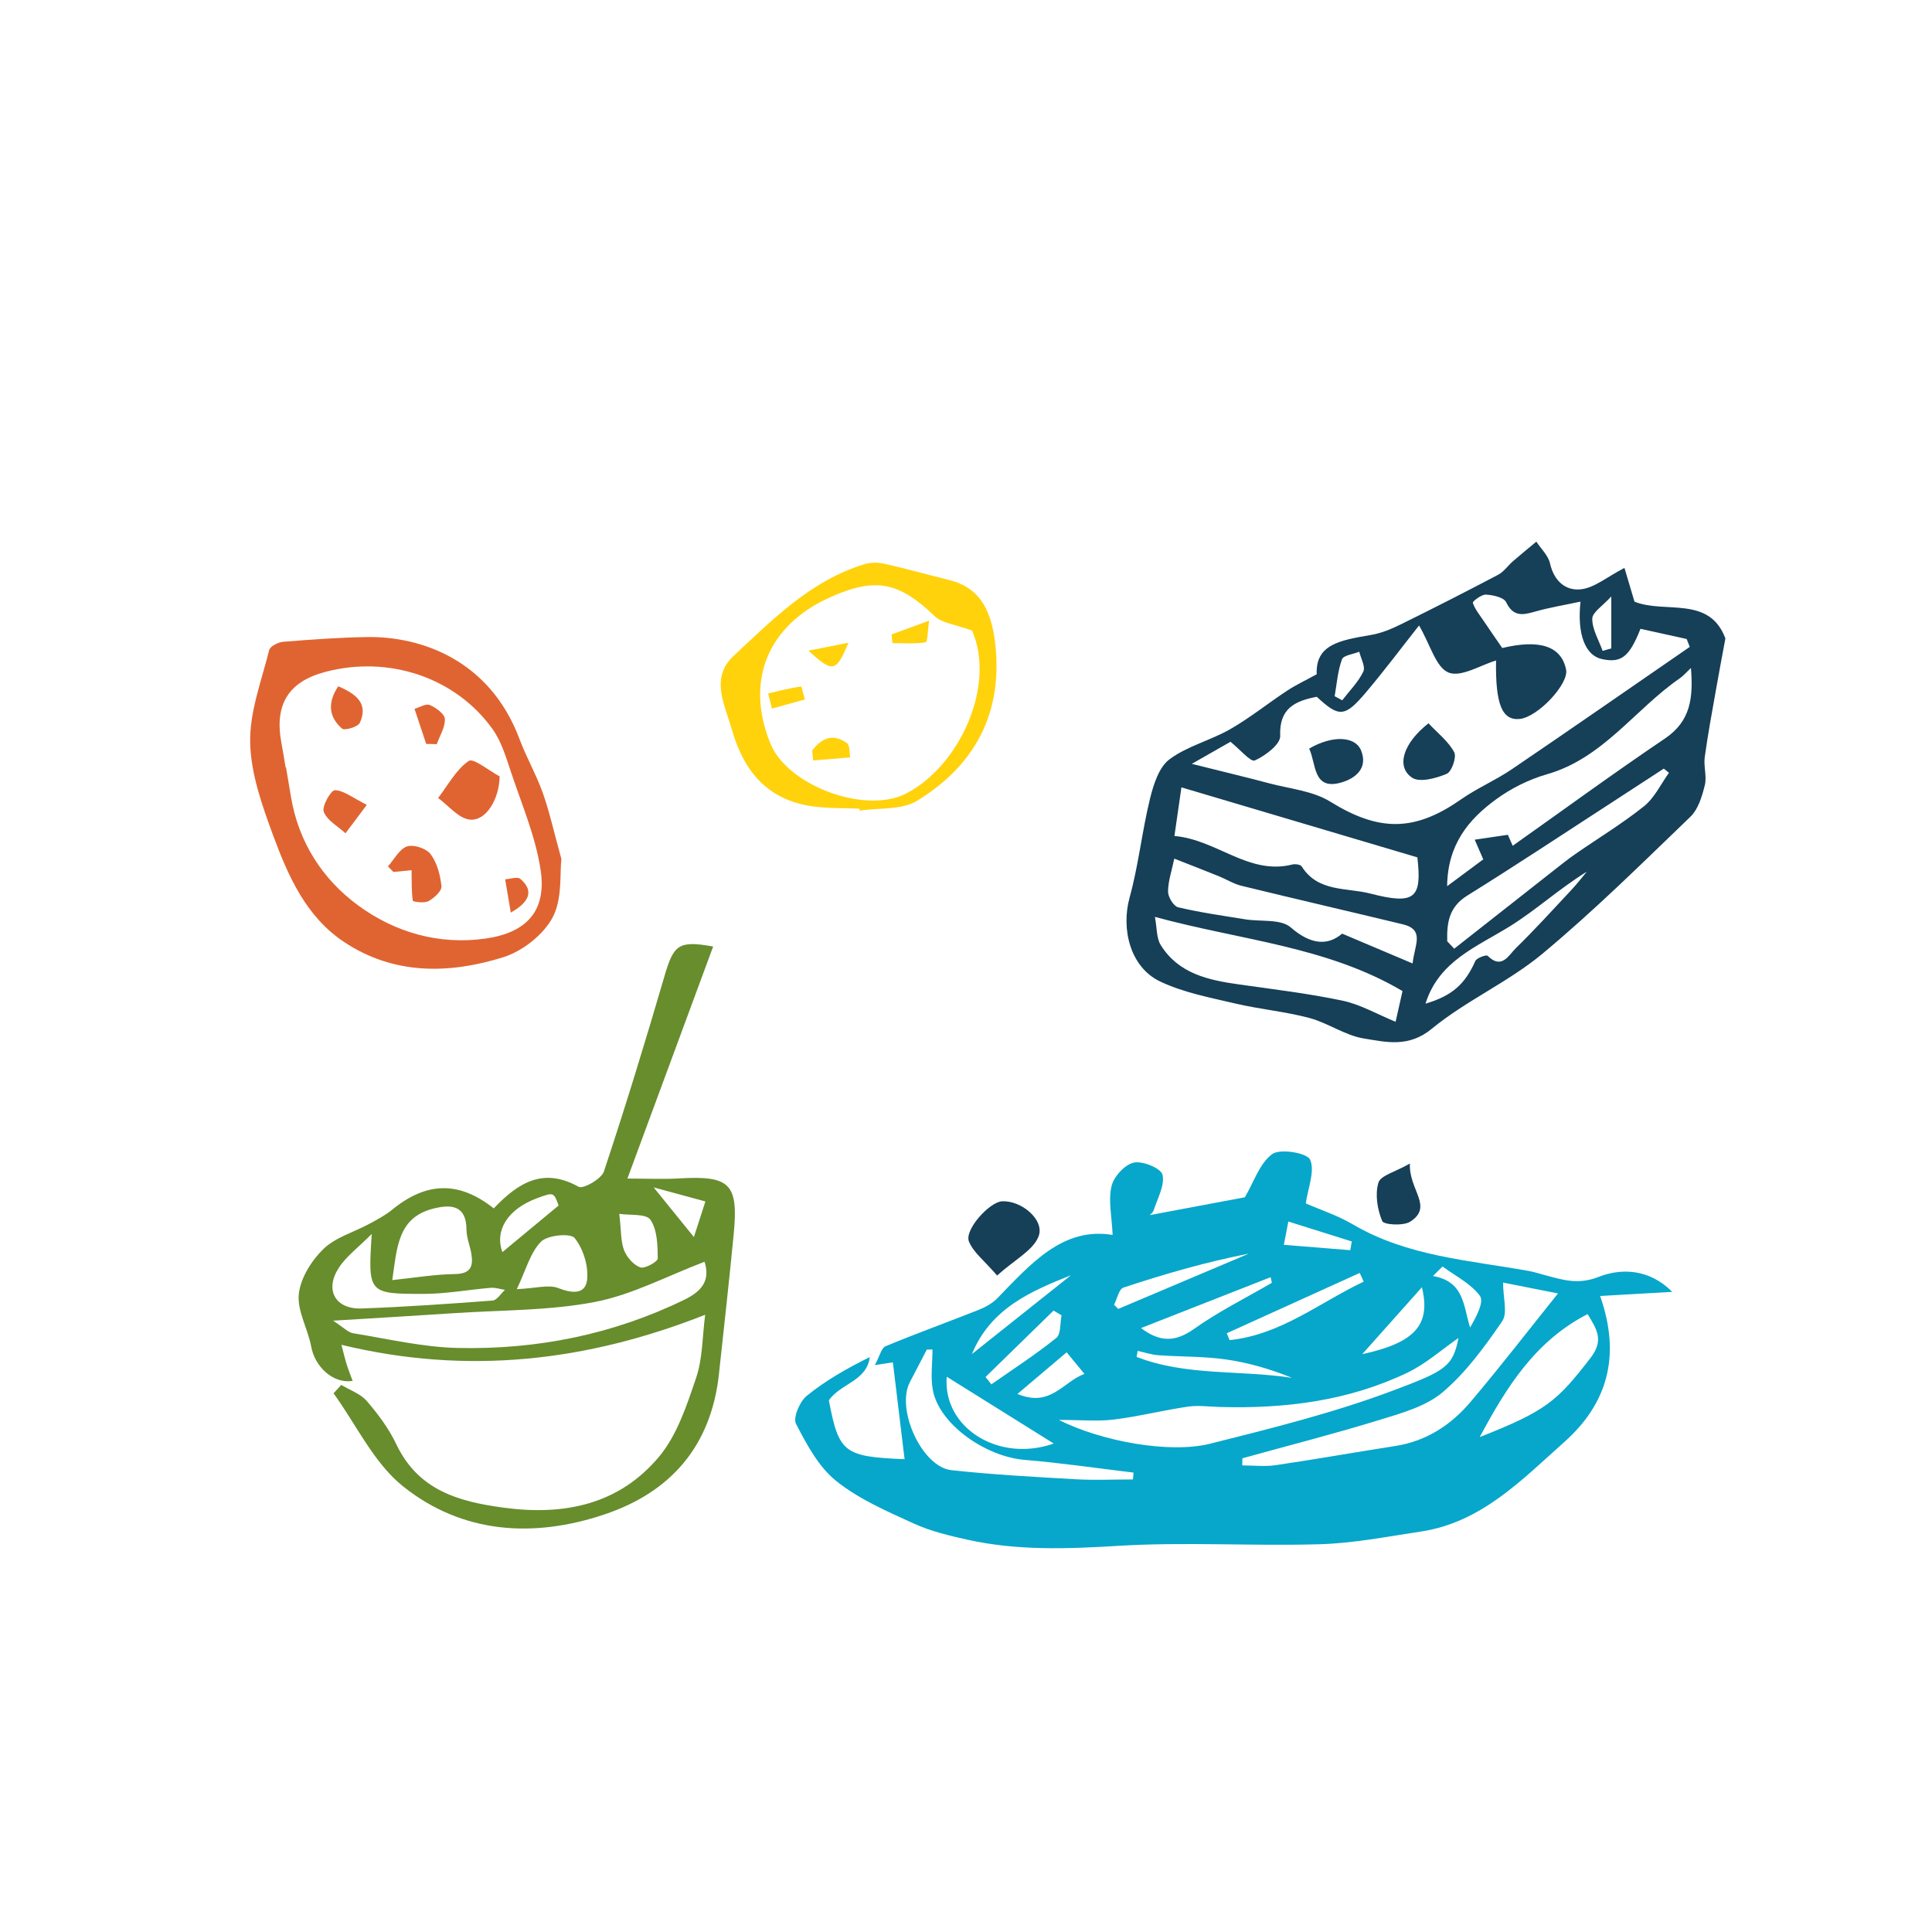 <?xml version="1.0" encoding="utf-8"?>
<!-- Generator: Adobe Illustrator 16.0.4, SVG Export Plug-In . SVG Version: 6.00 Build 0)  -->
<!DOCTYPE svg PUBLIC "-//W3C//DTD SVG 1.1//EN" "http://www.w3.org/Graphics/SVG/1.1/DTD/svg11.dtd">
<svg version="1.1" id="Layer_1" xmlns="http://www.w3.org/2000/svg" xmlns:xlink="http://www.w3.org/1999/xlink" x="0px" y="0px"
	 width="250px" height="250px" viewBox="0 0 250 250" enable-background="new 0 0 250 250" xml:space="preserve">
<path fill-rule="evenodd" clip-rule="evenodd" fill="#163F58" d="M170.383,87.248c-0.171-3.855,2.984-4.396,7.026-5.086
	c1.33-0.225,2.641-0.771,3.86-1.373c4.226-2.082,8.422-4.219,12.59-6.416c0.741-0.391,1.266-1.184,1.921-1.754
	c0.992-0.863,2.013-1.691,3.022-2.531c0.609,0.93,1.537,1.791,1.766,2.809c0.518,2.307,2.044,3.611,4.081,3.348
	c1.707-0.221,3.264-1.566,5.555-2.758c0.334,1.121,0.812,2.734,1.299,4.369c3.934,1.588,9.686-0.832,11.762,4.76
	c-0.426,2.309-0.833,4.43-1.203,6.553c-0.516,2.936-1.067,5.863-1.47,8.811c-0.16,1.191,0.292,2.494,0.009,3.633
	c-0.357,1.438-0.852,3.1-1.861,4.072c-6.272,6.037-12.478,12.178-19.162,17.738c-4.409,3.666-9.876,6.055-14.307,9.699
	c-2.997,2.465-5.888,1.727-8.798,1.256c-2.427-0.391-4.627-2.01-7.043-2.654c-3.143-0.838-6.429-1.125-9.598-1.873
	c-3.293-0.777-6.717-1.416-9.731-2.857c-3.842-1.836-5.061-6.758-3.929-10.859c1.152-4.174,1.599-8.541,2.631-12.754
	c0.452-1.836,1.152-4.094,2.521-5.119c2.299-1.723,5.315-2.445,7.856-3.902c2.559-1.465,4.88-3.342,7.351-4.971
	C167.625,88.664,168.824,88.104,170.383,87.248z M194.388,83.852c4.858-1.152,7.639-0.254,8.262,2.791
	c0.38,1.85-3.644,6.139-5.99,6.387c-2.324,0.246-3.162-1.977-3.071-7.561c-1.994,0.586-4.527,2.209-6.145,1.561
	c-1.63-0.656-2.352-3.574-3.819-6.096c-2.215,2.809-4.449,5.793-6.851,8.637c-2.768,3.277-3.503,3.271-6.383,0.594
	c-2.849,0.539-4.883,1.52-4.735,5.076c0.044,1.064-1.929,2.559-3.285,3.162c-0.53,0.236-1.91-1.428-3.146-2.418
	c-1.348,0.77-3.138,1.791-5.007,2.857c3.611,0.904,6.854,1.678,10.076,2.533c2.643,0.699,5.589,0.965,7.825,2.35
	c6.259,3.873,10.873,3.957,16.905-0.266c2.084-1.459,4.475-2.477,6.585-3.906c7.716-5.234,15.37-10.559,23.049-15.848
	c-0.134-0.342-0.269-0.68-0.404-1.021c-2.003-0.441-4.008-0.883-5.977-1.316c-1.449,3.668-2.509,4.461-5.015,3.91
	c-2.109-0.467-3.207-3.17-2.745-7.43c-2.077,0.447-4.025,0.762-5.91,1.301c-1.595,0.457-2.804,0.67-3.715-1.227
	c-0.304-0.627-1.705-0.934-2.626-0.98c-0.57-0.029-1.739,0.883-1.682,1.061c0.266,0.814,0.854,1.529,1.351,2.266
	C192.674,81.369,193.431,82.455,194.388,83.852z M183.406,110.943c-10.383-3.08-20.271-6.016-30.53-9.059
	c-0.289,2.004-0.592,4.117-0.906,6.293c5.479,0.465,9.612,5.113,15.264,3.689c0.371-0.092,1.052,0.002,1.207,0.25
	c2.101,3.35,5.803,2.717,8.866,3.508C183.114,117.125,184.016,116.227,183.406,110.943z M195.117,108.023
	c0.21,0.473,0.419,0.947,0.626,1.422c6.557-4.641,13.045-9.387,19.701-13.881c3.339-2.254,3.671-5.277,3.362-9.129
	c-0.658,0.617-1,1.033-1.424,1.324c-5.822,4.018-9.935,10.354-17.222,12.436c-2.315,0.662-4.614,1.811-6.562,3.232
	c-3.541,2.584-6.287,5.836-6.339,11.244c1.895-1.406,3.326-2.469,4.675-3.469c-0.376-0.865-0.678-1.561-1.108-2.547
	C192.517,108.406,193.817,108.215,195.117,108.023z M181.485,128.244c-9.823-5.799-20.887-6.557-32.039-9.6
	c0.272,1.439,0.189,2.732,0.744,3.631c2.301,3.717,6.154,4.547,10.128,5.109c4.484,0.633,8.994,1.17,13.42,2.105
	c2.297,0.486,4.436,1.738,6.851,2.73C180.949,130.625,181.198,129.518,181.485,128.244z M151.951,111.105
	c-0.329,1.59-0.805,2.932-0.805,4.273c0,0.701,0.715,1.887,1.304,2.025c2.854,0.676,5.773,1.086,8.672,1.555
	c2.004,0.33,4.611-0.078,5.896,1.045c2.642,2.305,4.841,2.361,6.654,0.809c3.329,1.408,6.072,2.57,9.118,3.859
	c0.24-2.375,1.633-4.367-1.274-5.068c-6.95-1.674-13.917-3.285-20.865-4.98c-1.02-0.248-1.951-0.842-2.938-1.242
	C155.854,112.629,153.982,111.906,151.951,111.105z M187.271,121.803c0.3,0.32,0.602,0.639,0.904,0.959
	c4.304-3.387,8.605-6.773,12.915-10.156c0.908-0.711,1.811-1.438,2.757-2.094c2.972-2.059,6.082-3.938,8.893-6.189
	c1.358-1.088,2.167-2.861,3.225-4.322c-0.224-0.182-0.447-0.363-0.67-0.543c-2.463,1.605-4.922,3.215-7.389,4.812
	c-6.006,3.891-11.968,7.846-18.044,11.621C187.463,117.381,187.211,119.459,187.271,121.803z M184.46,129.873
	c3.443-1.014,5.115-2.527,6.447-5.518c0.181-0.408,1.428-0.842,1.594-0.676c1.819,1.82,2.72-0.074,3.624-0.963
	c2.5-2.443,4.855-5.037,7.244-7.592c0.695-0.74,1.312-1.549,1.966-2.33c-3.582,2.211-6.566,4.961-9.951,7.064
	C191.087,122.529,186.184,124.352,184.46,129.873z M172.704,90.09c0.327,0.178,0.653,0.354,0.979,0.529
	c0.938-1.223,2.071-2.352,2.729-3.711c0.305-0.625-0.319-1.703-0.521-2.574c-0.776,0.316-2.047,0.457-2.24,0.986
	C173.097,86.826,172.986,88.49,172.704,90.09z M207.377,84.225c0.374-0.107,0.749-0.215,1.125-0.322c0-1.977,0-3.949,0-6.727
	c-1.113,1.234-2.46,2.057-2.465,2.885C206.034,81.447,206.886,82.838,207.377,84.225z"/>
<path fill-rule="evenodd" clip-rule="evenodd" fill="#678D2D" d="M63.89,156.365c3.209-3.371,6.446-5.334,10.979-2.795
	c0.583,0.328,2.953-1.01,3.276-1.979c2.782-8.367,5.361-16.807,7.835-25.27c1.194-4.09,1.814-4.645,6.301-3.842
	c-3.632,9.828-7.25,19.623-11.095,30.027c2.499,0,4.615,0.104,6.719-0.021c6.537-0.383,7.663,0.689,7.04,7.154
	c-0.586,6.057-1.259,12.107-1.914,18.16c-1.003,9.256-6.174,15.268-14.81,18.166c-9.199,3.088-18.379,2.502-26.052-3.621
	c-3.792-3.025-6.055-7.973-9.008-12.051c0.333-0.361,0.67-0.723,1.005-1.086c1.115,0.682,2.481,1.143,3.294,2.084
	c1.457,1.689,2.846,3.543,3.797,5.547c2.844,6.008,8.06,7.482,14.033,8.27c7.844,1.037,14.856-0.475,19.979-6.598
	c2.345-2.799,3.601-6.654,4.807-10.211c0.856-2.529,0.804-5.361,1.172-8.168c-15.291,6.035-30.753,7.836-47.069,3.887
	c0.332,1.248,0.483,1.924,0.693,2.58c0.224,0.699,0.502,1.383,0.76,2.092c-2.495,0.393-4.869-1.775-5.363-4.441
	c-0.426-2.305-1.83-4.613-1.603-6.795c0.215-2.062,1.636-4.33,3.182-5.832c1.559-1.514,3.939-2.176,5.934-3.252
	c1.015-0.549,2.058-1.094,2.94-1.816C55.163,152.91,59.383,152.787,63.89,156.365z M91.168,163.271
	c-4.836,1.836-9.364,4.273-14.183,5.201c-5.941,1.143-12.123,1.043-18.204,1.449c-4.87,0.326-9.744,0.607-15.68,0.973
	c1.388,0.896,1.945,1.525,2.588,1.627c4.499,0.729,9.006,1.801,13.531,1.904c10.209,0.232,20.053-1.723,29.323-6.234
	C90.791,167.098,91.947,165.713,91.168,163.271z M50.759,165.645c2.844-0.295,5.471-0.744,8.105-0.783
	c2.031-0.029,2.4-0.973,2.131-2.609c-0.172-1.045-0.624-2.076-0.629-3.113c-0.012-3.252-2.068-3.312-4.307-2.744
	C51.417,157.568,51.371,161.545,50.759,165.645z M48.102,159.672c-1.742,1.756-3.303,2.893-4.277,4.408
	c-1.843,2.871-0.415,5.359,2.975,5.236c5.655-0.203,11.305-0.598,16.946-1.025c0.562-0.045,1.064-0.902,1.596-1.381
	c-0.61-0.096-1.23-0.316-1.826-0.268c-2.891,0.24-5.779,0.783-8.67,0.787C47.613,167.439,47.613,167.344,48.102,159.672z
	 M66.873,166.816c2.478-0.109,4.123-0.629,5.371-0.137c1.807,0.709,3.513,0.836,3.726-1.088c0.197-1.768-0.502-4.008-1.613-5.393
	c-0.53-0.66-3.511-0.381-4.356,0.479C68.616,162.084,68.069,164.312,66.873,166.816z M80.138,157.07
	c0.254,2.197,0.174,3.555,0.617,4.711c0.352,0.91,1.23,1.908,2.103,2.219c0.584,0.205,2.258-0.738,2.255-1.16
	c-0.016-1.707-0.054-3.709-0.951-5.008C83.604,157.023,81.496,157.283,80.138,157.07z M72.286,155.99
	c-0.639-1.727-0.639-1.727-2.712-0.973c-3.946,1.436-5.576,4.254-4.566,7.008C67.277,160.145,69.699,158.137,72.286,155.99z
	 M89.79,160.074c0.538-1.672,1.016-3.139,1.489-4.607c-1.982-0.539-3.968-1.078-6.696-1.818
	C86.615,156.16,87.961,157.818,89.79,160.074z"/>
<g>
	<path fill-rule="evenodd" clip-rule="evenodd" fill="#06A7CA" d="M148.766,157.238c4.114-0.773,8.457-1.588,12.322-2.312
		c1.159-1.971,1.902-4.389,3.537-5.588c1.022-0.746,4.52-0.152,4.904,0.723c0.65,1.48-0.278,3.658-0.56,5.662
		c1.783,0.783,4.097,1.541,6.15,2.746c7.027,4.109,14.963,4.604,22.684,5.988c0.728,0.131,1.435,0.367,2.152,0.557
		c2.278,0.6,4.252,1.264,6.922,0.211c2.88-1.133,6.527-1.07,9.515,1.941c-3.337,0.191-6.213,0.357-9.336,0.535
		c2.729,7.764,0.948,13.928-4.651,18.91c-5.553,4.943-10.745,10.412-18.607,11.582c-4.31,0.643-8.633,1.5-12.966,1.629
		c-8.707,0.258-17.453-0.32-26.137,0.209c-6.562,0.4-13.018,0.639-19.445-0.781c-2.375-0.529-4.798-1.098-6.99-2.098
		c-3.477-1.59-7.105-3.15-10.044-5.506c-2.279-1.824-3.826-4.727-5.211-7.402c-0.41-0.797,0.476-2.883,1.385-3.621
		c2.449-1.99,5.229-3.568,8.162-5.016c-0.394,3.129-3.839,3.436-5.295,5.6c1.293,6.795,1.939,7.279,9.797,7.615
		c-0.491-4.076-0.993-8.229-1.514-12.533c-0.25,0.037-0.916,0.141-2.334,0.355c0.623-1.141,0.833-2.213,1.393-2.443
		c3.995-1.664,8.067-3.125,12.089-4.725c0.869-0.346,1.755-0.852,2.398-1.514c4.331-4.457,8.459-9.225,14.889-8.162
		c-0.108-2.41-0.577-4.457-0.15-6.297c0.286-1.232,1.702-2.793,2.874-3.059c1.138-0.26,3.526,0.725,3.726,1.555
		c0.326,1.367-0.644,3.061-1.134,4.592C149.179,156.943,148.79,157.209,148.766,157.238z M160.762,188.703
		c-0.005,0.309-0.008,0.613-0.013,0.92c1.445,0,2.917,0.176,4.33-0.031c5.169-0.762,10.315-1.676,15.479-2.482
		c4.013-0.627,7.208-2.719,9.741-5.717c3.814-4.506,7.426-9.186,11.305-14.023c-2.146-0.424-4.651-0.92-7.108-1.406
		c0,1.969,0.611,3.943-0.112,5.002c-2.255,3.291-4.682,6.625-7.692,9.178c-2.173,1.844-5.308,2.711-8.146,3.584
		C172.663,185.537,166.693,187.061,160.762,188.703z M188.732,173.129c-2.123,1.469-4.2,3.334-6.618,4.496
		c-7.648,3.668-15.854,4.674-24.258,4.438c-1.382-0.037-2.793-0.24-4.144-0.045c-3.203,0.471-6.36,1.273-9.572,1.67
		c-2.104,0.26-4.269,0.049-7.132,0.049c5.559,2.791,14.356,4.385,19.583,3.078c7.97-1.998,16.001-3.998,23.674-6.881
		C187.024,177.393,187.998,176.857,188.732,173.129z M120.664,174.629c-0.244,0-0.488,0.002-0.73,0.002
		c-0.737,1.412-1.477,2.818-2.205,4.232c-1.812,3.512,1.567,10.957,5.378,11.375c5.349,0.586,10.73,0.869,16.104,1.178
		c2.456,0.139,4.929,0.023,7.394,0.023c0.024-0.295,0.049-0.592,0.073-0.887c-4.69-0.559-9.365-1.252-14.072-1.641
		c-5.127-0.424-11.044-4.625-11.888-8.994C120.388,178.217,120.664,176.395,120.664,174.629z M205.435,170.043
		c-6.774,3.488-10.477,9.416-13.959,15.914c8.67-3.408,10.031-4.686,14.307-10.201C207.616,173.391,206.607,172.002,205.435,170.043
		z M122.505,178.145c-0.523,6.635,6.755,11.156,13.848,8.648C131.832,183.971,127.149,181.047,122.505,178.145z M164.58,165.994
		c-0.055-0.242-0.107-0.484-0.163-0.725c-5.55,2.178-11.1,4.359-16.771,6.584c2.431,1.832,4.426,1.834,6.83,0.129
		C157.658,169.723,161.195,167.967,164.58,165.994z M158.744,172.523c0.12,0.297,0.243,0.592,0.365,0.887
		c6.635-0.684,11.651-4.867,17.354-7.568c-0.171-0.373-0.343-0.746-0.514-1.123C170.214,167.32,164.478,169.922,158.744,172.523z
		 M144.159,168.838c0.182,0.178,0.361,0.357,0.542,0.535c5.635-2.387,11.271-4.77,16.904-7.154
		c-5.546,1.078-10.921,2.643-16.232,4.393C144.787,166.807,144.554,168.07,144.159,168.838z M127.528,178.182
		c0.251,0.318,0.503,0.637,0.754,0.953c2.822-1.975,5.724-3.854,8.403-6.006c0.615-0.492,0.474-1.93,0.681-2.93
		c-0.347-0.203-0.69-0.406-1.036-0.611C133.396,172.453,130.461,175.318,127.528,178.182z M183.992,166.572
		c-2.853,3.197-5.229,5.863-7.722,8.66C182.891,173.785,185.229,171.572,183.992,166.572z M147.213,174.803
		c-0.047,0.26-0.092,0.52-0.14,0.779c6.431,2.5,13.41,1.678,20.112,2.711c-2.795-1.137-5.672-1.977-8.61-2.389
		c-2.872-0.402-5.805-0.332-8.705-0.539C148.977,175.299,148.099,174.996,147.213,174.803z M138.026,174.988
		c-2.202,1.863-4.079,3.453-6.367,5.389c4.286,1.791,5.867-1.557,8.664-2.594C139.469,176.742,138.883,176.027,138.026,174.988z
		 M125.765,175.215c4.417-3.514,8.618-6.859,12.821-10.201C133.335,167.105,128.198,169.316,125.765,175.215z M174.723,161.773
		c0.066-0.375,0.135-0.752,0.203-1.127c-2.696-0.846-5.389-1.693-8.215-2.578c-0.286,1.477-0.431,2.234-0.583,3.014
		C169.133,161.324,171.928,161.551,174.723,161.773z M186.664,163.881c-0.412,0.412-0.827,0.826-1.242,1.238
		c4.047,0.693,3.927,3.832,4.804,6.664c0.835-1.422,1.838-3.338,1.274-4.098C190.325,166.094,188.325,165.113,186.664,163.881z"/>
	<path fill-rule="evenodd" clip-rule="evenodd" fill="#163F58" d="M129.025,165.051c-1.662-1.938-3.095-3.004-3.649-4.418
		c-0.59-1.5,2.641-5.074,4.262-5.182c2.493-0.162,5.585,2.396,4.749,4.543C133.685,161.801,131.346,162.965,129.025,165.051z"/>
	<path fill-rule="evenodd" clip-rule="evenodd" fill="#163F58" d="M182.441,150.562c-0.163,3.428,3.088,5.559,0.042,7.52
		c-0.896,0.574-3.423,0.41-3.626-0.076c-0.628-1.5-0.943-3.453-0.493-4.965C178.645,152.105,180.539,151.65,182.441,150.562z"/>
</g>
<path fill-rule="evenodd" clip-rule="evenodd" fill="#163F58" d="M184.844,93.594c1.234,1.316,2.599,2.361,3.329,3.742
	c0.336,0.633-0.32,2.521-0.967,2.795c-1.372,0.582-3.494,1.16-4.48,0.502C180.615,99.223,181.555,96.18,184.844,93.594z"/>
<path fill-rule="evenodd" clip-rule="evenodd" fill="#163F58" d="M169.407,96.867c3.009-1.752,5.981-1.629,6.728,0.273
	c0.931,2.365-0.891,3.596-2.438,4.074C169.847,102.408,170.343,98.842,169.407,96.867z"/>
<g>
	<path fill-rule="evenodd" clip-rule="evenodd" fill="#E06431" d="M72.644,111.152c-0.224,1.854,0.149,5.154-1.138,7.57
		c-1.204,2.258-3.924,4.379-6.407,5.15c-7.006,2.182-14.143,2.297-20.575-1.98c-4.925-3.275-7.24-8.533-9.188-13.807
		c-1.422-3.859-2.877-7.963-2.964-11.99c-0.087-3.98,1.474-8.016,2.462-11.986c0.124-0.486,1.162-1.008,1.809-1.061
		c3.634-0.291,7.276-0.562,10.918-0.615c6.922-0.096,15.844,2.973,19.668,13.215c0.885,2.369,2.167,4.588,3.013,6.967
		C71.098,105.021,71.642,107.539,72.644,111.152z M36.955,99.297c0.016-0.002,0.034-0.006,0.054-0.01
		c0.214,1.27,0.431,2.537,0.64,3.809c0.975,5.879,4.092,10.688,8.688,14.059c4.741,3.484,10.454,5.154,16.495,4.295
		c5.34-0.76,7.907-3.604,7.129-8.836c-0.648-4.359-2.457-8.553-3.865-12.779c-0.628-1.895-1.232-3.91-2.366-5.496
		c-4.8-6.701-13.459-9.561-21.645-7.393c-4.774,1.264-6.601,4.234-5.668,9.197C36.613,97.191,36.776,98.244,36.955,99.297z"/>
	<path fill-rule="evenodd" clip-rule="evenodd" fill="#E06431" d="M64.657,100.463c-0.064,3.008-1.789,5.836-3.892,5.59
		c-1.448-0.168-2.723-1.809-4.073-2.791c1.279-1.662,2.32-3.668,3.963-4.799C61.252,98.053,63.283,99.738,64.657,100.463z"/>
	<path fill-rule="evenodd" clip-rule="evenodd" fill="#E06431" d="M53.261,112.604c-0.523,0.049-1.438,0.137-2.353,0.227
		c-0.236-0.242-0.47-0.482-0.706-0.723c0.809-0.904,1.474-2.242,2.475-2.582c0.847-0.289,2.498,0.266,3.046,1.004
		c0.838,1.133,1.262,2.723,1.4,4.162c0.061,0.602-0.953,1.518-1.682,1.92c-0.536,0.293-2.01,0.08-2.026-0.059
		C53.234,115.287,53.281,113.99,53.261,112.604z"/>
	<path fill-rule="evenodd" clip-rule="evenodd" fill="#E06431" d="M47.466,104.146c-1.29,1.721-2.025,2.701-2.758,3.68
		c-0.989-0.906-2.379-1.656-2.815-2.777c-0.269-0.695,0.929-2.807,1.438-2.797C44.473,102.273,45.601,103.215,47.466,104.146z"/>
	<path fill-rule="evenodd" clip-rule="evenodd" fill="#E06431" d="M55.149,96.262c-0.504-1.512-1.009-3.023-1.512-4.537
		c0.667-0.191,1.478-0.713,1.972-0.5c0.803,0.346,1.921,1.145,1.955,1.805c0.059,1.066-0.659,2.176-1.048,3.264
		C56.062,96.283,55.604,96.273,55.149,96.262z"/>
	<path fill-rule="evenodd" clip-rule="evenodd" fill="#E06431" d="M43.767,88.805c2.372,1.01,3.915,2.264,2.793,4.729
		c-0.239,0.523-1.966,1.037-2.302,0.746C42.558,92.803,42.343,90.951,43.767,88.805z"/>
	<path fill-rule="evenodd" clip-rule="evenodd" fill="#E06431" d="M66.095,118.088c-0.244-1.436-0.486-2.873-0.729-4.309
		c0.662-0.037,1.575-0.371,1.946-0.061C68.875,115.033,68.894,116.516,66.095,118.088z"/>
</g>
<g>
	<path fill-rule="evenodd" clip-rule="evenodd" fill="#FFD20C" d="M111.204,104.639c-2.034-0.092-4.092-0.016-6.1-0.305
		c-5.775-0.824-8.863-4.523-10.398-9.916c-0.93-3.256-2.84-6.688,0.224-9.545c5.056-4.715,9.986-9.744,16.891-11.854
		c0.785-0.242,1.731-0.271,2.536-0.09c2.831,0.637,5.624,1.424,8.441,2.117c3.645,0.902,5.44,3.414,5.987,8.275
		c1.008,8.959-2.647,15.73-10.107,20.295c-1.989,1.217-4.92,0.896-7.419,1.279C111.24,104.811,111.223,104.725,111.204,104.639z
		 M125.78,81.594c-2.19-0.807-3.879-0.949-4.832-1.861c-4.639-4.43-7.605-5.076-13.479-2.469
		c-8.122,3.605-11.094,10.85-7.773,18.967c2.213,5.418,12.262,9.188,17.564,6.445C124.251,99.066,128.889,88.6,125.78,81.594z"/>
	<path fill-rule="evenodd" clip-rule="evenodd" fill="#FFD20C" d="M105.092,97.125c1.191-1.582,2.67-2.305,4.515-0.955
		c0.381,0.279,0.291,1.207,0.416,1.838c-1.602,0.131-3.199,0.262-4.8,0.393C105.179,97.975,105.135,97.549,105.092,97.125z"/>
	<path fill-rule="evenodd" clip-rule="evenodd" fill="#FFD20C" d="M109.79,83.168c-1.618,3.859-2.006,3.912-5.182,1.029
		C106.683,83.785,108.237,83.475,109.79,83.168z"/>
	<path fill-rule="evenodd" clip-rule="evenodd" fill="#FFD20C" d="M99.402,89.727c1.414-0.328,2.822-0.684,4.249-0.904
		c0.079-0.012,0.329,1.1,0.497,1.688c-1.419,0.395-2.838,0.789-4.259,1.182C99.726,91.035,99.565,90.381,99.402,89.727z"/>
	<path fill-rule="evenodd" clip-rule="evenodd" fill="#FFD20C" d="M115.374,82.096c1.377-0.504,2.757-1.012,4.849-1.781
		c-0.182,1.262-0.191,2.756-0.438,2.795c-1.402,0.229-2.863,0.111-4.301,0.111C115.448,82.848,115.411,82.471,115.374,82.096z"/>
</g>
</svg>
